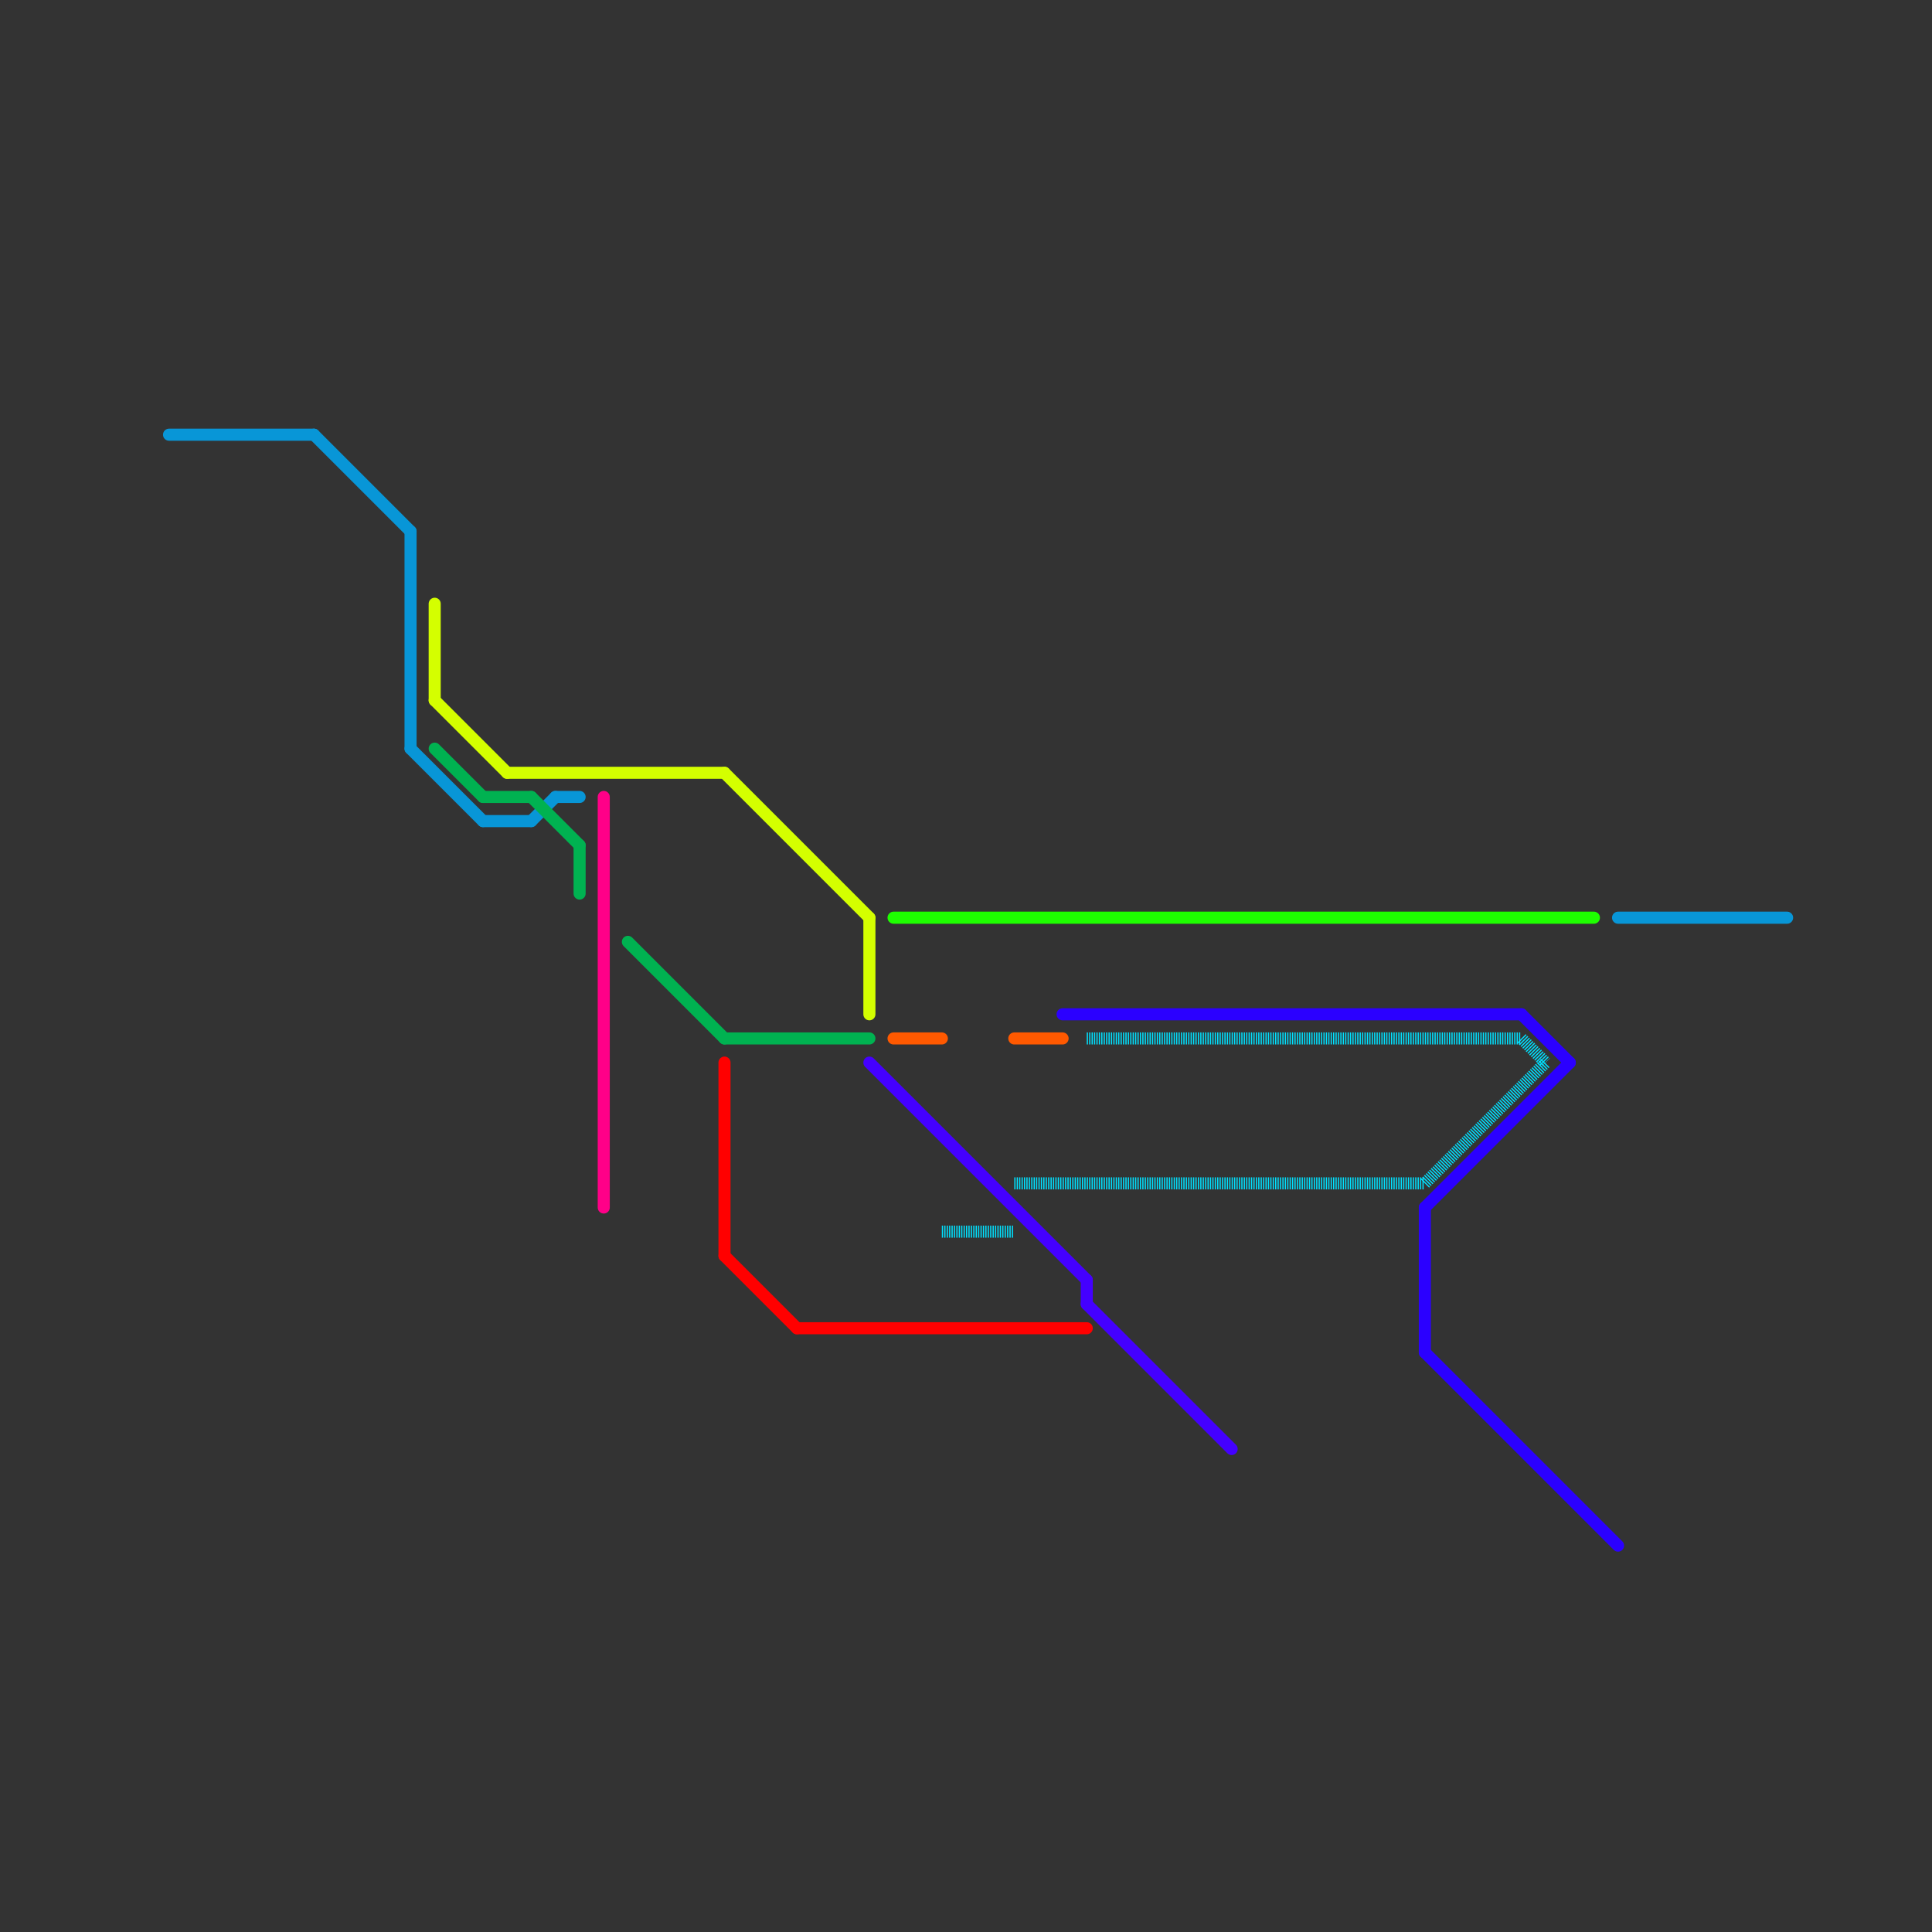 
<svg version="1.1" xmlns="http://www.w3.org/2000/svg" viewBox="0 0 80 80">
<rect x="0" y="0" width="80" height="80" fill="#333333" stroke="none"/>
<style>text { font: 1px Helvetica; font-weight: 600; white-space: pre; dominant-baseline: central; } line { stroke-width: 0.5; fill: none; stroke-linecap: round; stroke-linejoin: round; } .c0 { stroke: #0896d7 } .c1 { stroke: #00b251 } .c2 { stroke: #d4ff00 } .c3 { stroke: #ff0000 } .c4 { stroke: #4400ff } .c5 { stroke: #00e1ff } .c6 { stroke: #ff0088 } .c7 { stroke: #ff5900 } .c8 { stroke: #2b00ff } .c9 { stroke: #1eff00 } .w3 { stroke-width: .5; }.l4 { stroke-dasharray: .05 .05; stroke-linecap: butt; }</style><defs><g id="wm-xf"><circle r="1.2" fill="#000"/><circle r="0.9" fill="#fff"/><circle r="0.6" fill="#000"/><circle r="0.3" fill="#fff"/></g><g id="wm"><circle r="0.6" fill="#000"/><circle r="0.3" fill="#fff"/></g></defs><line class="c0 " x1="13" y1="18" x2="17" y2="22"/><line class="c0 " x1="20" y1="34" x2="22" y2="34"/><line class="c0 " x1="7" y1="18" x2="13" y2="18"/><line class="c0 " x1="17" y1="22" x2="17" y2="31"/><line class="c0 " x1="17" y1="31" x2="20" y2="34"/><line class="c0 " x1="67" y1="38" x2="74" y2="38"/><line class="c0 " x1="23" y1="33" x2="24" y2="33"/><line class="c0 " x1="22" y1="34" x2="23" y2="33"/><line class="c1 " x1="24" y1="35" x2="24" y2="37"/><line class="c1 " x1="30" y1="43" x2="36" y2="43"/><line class="c1 " x1="18" y1="31" x2="20" y2="33"/><line class="c1 " x1="22" y1="33" x2="24" y2="35"/><line class="c1 " x1="20" y1="33" x2="22" y2="33"/><line class="c1 " x1="26" y1="39" x2="30" y2="43"/><line class="c2 " x1="18" y1="25" x2="18" y2="29"/><line class="c2 " x1="21" y1="32" x2="30" y2="32"/><line class="c2 " x1="18" y1="29" x2="21" y2="32"/><line class="c2 " x1="30" y1="32" x2="36" y2="38"/><line class="c2 " x1="36" y1="38" x2="36" y2="42"/><line class="c3 " x1="30" y1="44" x2="30" y2="52"/><line class="c3 " x1="33" y1="55" x2="45" y2="55"/><line class="c3 " x1="30" y1="52" x2="33" y2="55"/><line class="c4 " x1="45" y1="54" x2="51" y2="60"/><line class="c4 " x1="36" y1="44" x2="45" y2="53"/><line class="c4 " x1="45" y1="53" x2="45" y2="54"/><line class="c5 l4" x1="39" y1="51" x2="42" y2="51"/><line class="c5 l4" x1="59" y1="49" x2="64" y2="44"/><line class="c5 l4" x1="42" y1="49" x2="59" y2="49"/><line class="c5 l4" x1="63" y1="43" x2="64" y2="44"/><line class="c5 l4" x1="45" y1="43" x2="63" y2="43"/><line class="c6 " x1="25" y1="33" x2="25" y2="50"/><line class="c7 " x1="37" y1="43" x2="39" y2="43"/><line class="c7 " x1="42" y1="43" x2="44" y2="43"/><line class="c8 " x1="59" y1="56" x2="67" y2="64"/><line class="c8 " x1="63" y1="42" x2="65" y2="44"/><line class="c8 " x1="59" y1="50" x2="65" y2="44"/><line class="c8 " x1="44" y1="42" x2="63" y2="42"/><line class="c8 " x1="59" y1="50" x2="59" y2="56"/><line class="c9 " x1="37" y1="38" x2="66" y2="38"/>
</svg>
